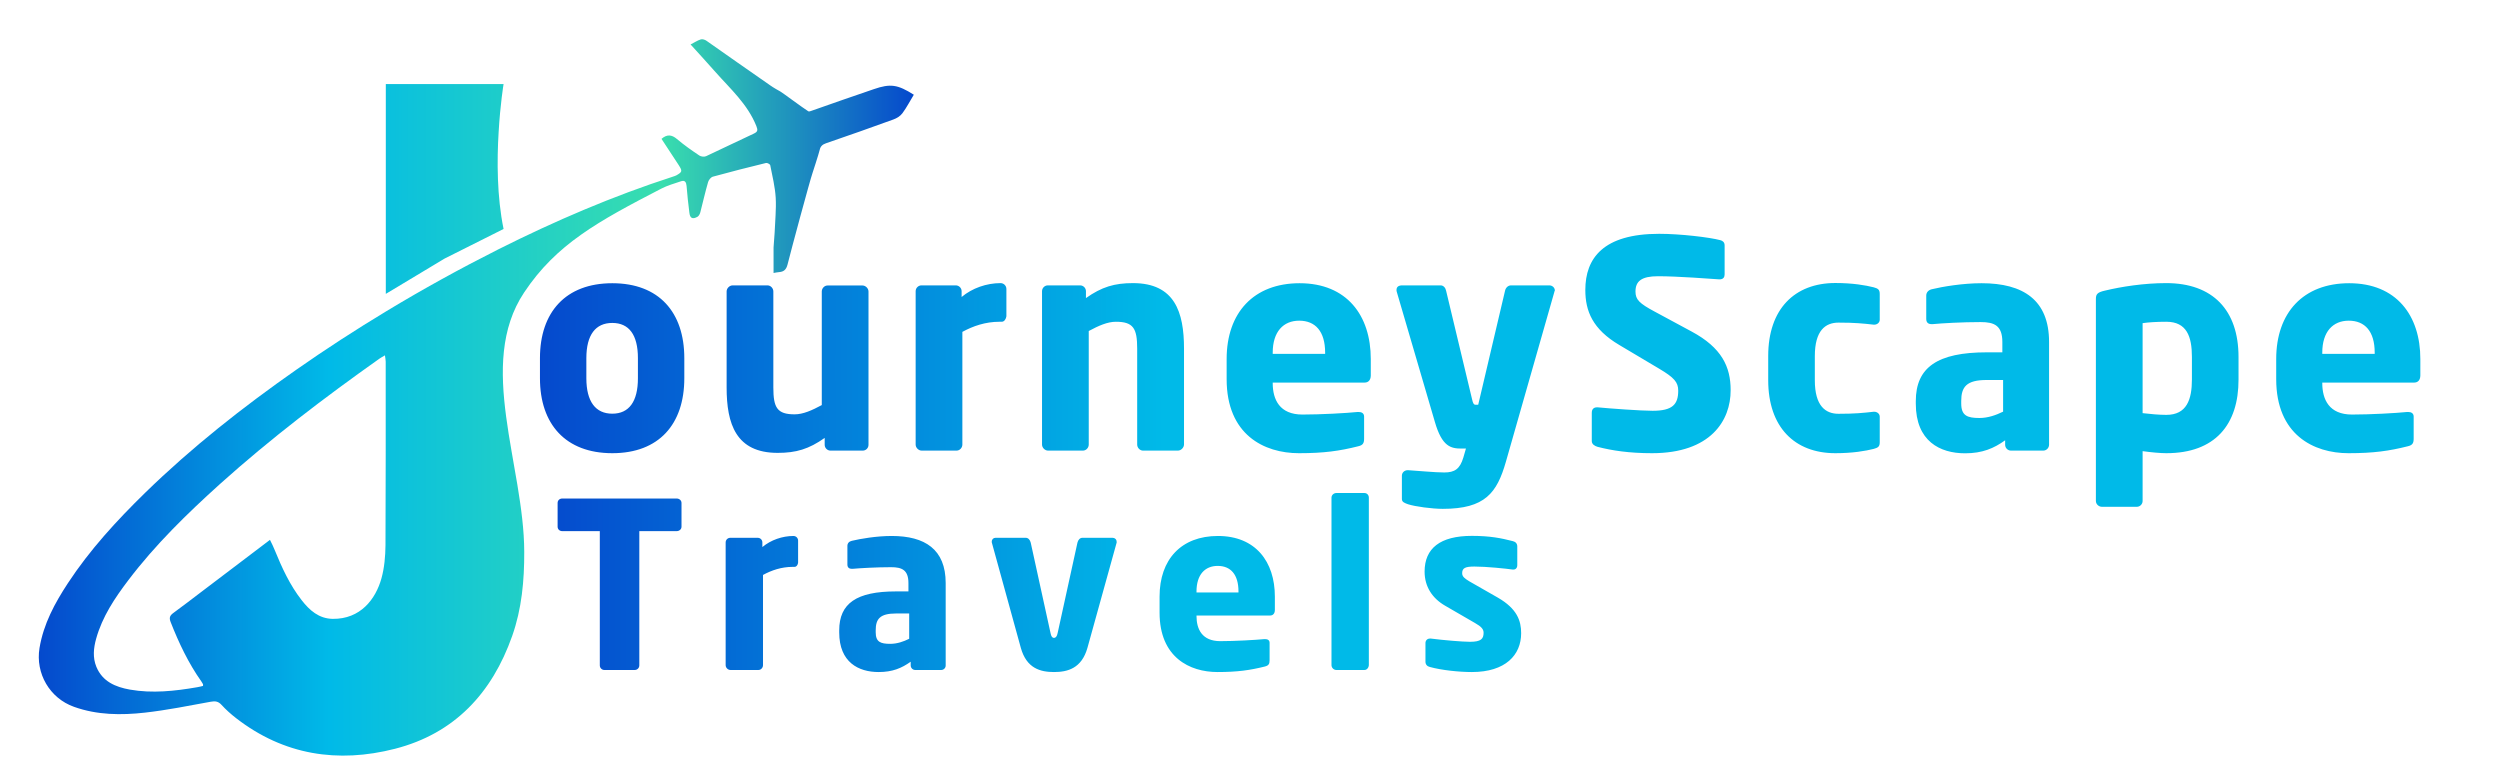 <?xml version="1.0" encoding="UTF-8"?> <svg xmlns="http://www.w3.org/2000/svg" xmlns:xlink="http://www.w3.org/1999/xlink" version="1.1" x="0px" y="0px" viewBox="0 0 2322.4 724" style="enable-background:new 0 0 2322.4 724;" xml:space="preserve"> <style type="text/css"> .st0{fill:url(#SVGID_1_);} .st1{fill-rule:evenodd;clip-rule:evenodd;fill:url(#SVGID_2_);} </style> <g id="Layer_1"> <g> <linearGradient id="SVGID_1_" gradientUnits="userSpaceOnUse" x1="35.868" y1="369.17" x2="848.72" y2="369.17"> <stop offset="0" style="stop-color:#0549CD"></stop> <stop offset="0.332" style="stop-color:#00BAE8"></stop> <stop offset="0.713" style="stop-color:#39DEAE"></stop> <stop offset="1" style="stop-color:#0549CD"></stop> </linearGradient> <path class="st0" d="M719.6,216.2c0.4-10.8,1.6-21.7,1-32.4c-0.6-10.2-3.1-20.3-5.1-30.4c-0.2-0.9-2.8-2.3-3.9-2 c-16.5,4-32.9,8.2-49.3,12.7c-1.9,0.5-3.9,3-4.5,5c-2.7,9.3-4.8,18.7-7.2,28c-0.4,1.6-1.4,3.6-2.7,4.3c-4.6,2.5-6.9,1.4-7.5-3.8 c-1.1-8.2-1.9-16.5-2.6-24.8c-0.3-3.5-1.5-5.7-5.2-4.4c-6.2,2.1-12.7,3.9-18.4,6.9c-58.8,30.4-97.5,51.6-127.3,96.4 c-44.5,66.8-0.1,160.6,0.1,240.9c0.1,26.7-2.3,53-11.2,78.2c-18.7,53-53.5,90.6-108.9,104.8c-53.1,13.6-103.2,5.9-147.5-28.4 c-4.9-3.8-9.5-7.9-13.6-12.4c-3-3.3-5.9-3.7-10.1-2.9c-20.3,3.7-40.6,7.8-61,10.1c-22.2,2.5-44.5,2.3-66-5.4 c-22.5-8-35.9-31-32-54.6c3.7-22.4,14.2-41.7,26.4-60.3c20.3-30.9,45.2-58,71.6-83.8c43.4-42.3,90.9-79.7,140.5-114.4 c27.3-19.1,55.2-37.2,83.7-54.4c33.9-20.5,68.6-39.6,104.1-57.5c52.4-26.3,106.2-49.4,162.1-67.5c1.1-0.4,2.3-0.7,3.2-1.2 c5.6-3.2,5.7-4,2.2-9.5c-5.3-8.1-10.6-16.1-16-24.4c5.1-4.4,9.4-4,14.3,0.1c6.6,5.6,13.7,10.6,20.9,15.4c1.5,1,4.5,1.4,6.2,0.6 c14.8-6.8,29.4-14.1,44.2-20.9c3.9-1.8,4-3.3,2.5-7.1c-8.1-20.3-24.1-34.5-38-50.2c-7.5-8.5-15.1-16.8-23.1-25.6 c3.4-1.7,6.3-3.7,9.5-4.7c1.5-0.5,3.9,0.3,5.3,1.3C675.4,51.4,695,65,714.5,78.6c0.1,0.1,0.2,0.2,0.4,0.3c3.9,2.8,9.1,5.6,10,6.1 c1.6,0.8,21,15.3,26,18.4c0.7,0.4,2.2-0.2,3.3-0.6c19.2-6.7,38.3-13.5,57.6-20c15.4-5.3,22.1-4.3,37.1,5.2 c-3.5,5.7-6.6,11.8-10.6,17.2c-1.9,2.6-5.3,4.7-8.4,5.8c-20.8,7.6-41.7,14.9-62.6,22.1c-3.2,1.1-5.1,2.8-5.8,6 c-1.1,4.6-6.6,21.2-6.7,21.6c-2.4,6.8-20,72.1-23.2,85c-1.2,4.7-3.4,6.8-8,7.1c-1.6,0.1-3.3,0.5-5,0.8c0-8.1,0-23.7,0-23.7 M255.2,511c6.7,16.4,14,32.4,25,46.5c7.3,9.4,16,17.2,28.9,17.4c25.7,0.3,39.9-18.2,45.3-37.8c2.7-9.8,3.6-20.4,3.7-30.6 c0.3-56.8,0.2-113.6,0.2-170.5c0-1.7-0.4-3.4-0.7-5.9c-2.2,1.3-3.7,2.1-5,3c-51.3,36.3-101.2,74.3-148,116.3 c-30.7,27.7-60.3,56.5-85.4,89.6c-12.6,16.6-24.2,33.9-29.9,54.4c-2.4,8.7-3.3,17.4,0.2,26c5.7,13.8,17.8,18.8,31.1,21.2 c20.9,3.7,41.8,1.4,62.6-2.2c1.9-0.3,3.7-0.8,5.4-1.2c0-0.9,0.1-1.3,0-1.6c-0.5-0.9-1-1.7-1.5-2.5c-12.1-17.1-21-35.9-28.6-55.3 c-1.6-4.1-0.6-6.1,2.7-8.5c8.6-6.2,17-12.8,25.5-19.2c21.1-16,42.2-31.9,64.1-48.6C252.5,505,254,507.9,255.2,511z M467.8,212.7 c-6.2-30-6.2-63.7-4.6-89.8c1.5-26.2,4.6-44.8,4.6-44.8h-54.7h-54.7v97.5V273c18.2-10.9,36.4-21.8,54.6-32.8 C431.2,231.1,449.5,221.9,467.8,212.7z"></path> </g> <linearGradient id="SVGID_2_" gradientUnits="userSpaceOnUse" x1="501.563" y1="420.77" x2="2248.323" y2="420.77"> <stop offset="0" style="stop-color:#0549CD"></stop> <stop offset="0.332" style="stop-color:#00BAE8"></stop> </linearGradient> <path class="st1" d="M568.8,421c-43.4,0-67.2-27-67.2-69.6v-18.7c0-42.6,23.8-69.6,67.2-69.6c43.4,0,66.9,27,66.9,69.6v18.7 C635.7,394,612.2,421,568.8,421z M592.6,332.7c0-21.7-8.3-32.7-23.8-32.7c-15.5,0-24.1,11-24.1,32.7v18.7 c0,21.7,8.6,32.9,24.1,32.9c15.5,0,23.8-11.2,23.8-32.9V332.7z M801.5,418.6h-30c-2.9,0-5.4-2.4-5.4-5.4v-6.4 c-14.7,10.4-26.5,13.9-43.7,13.9c-38.8,0-47.4-27-47.4-60.8v-89.2c0-2.9,2.7-5.6,5.6-5.6h32.4c2.9,0,5.4,2.7,5.4,5.6V360 c0,18.7,3.5,24.9,19.8,24.9c7.8,0,16.1-3.7,25.2-8.6V270.8c0-2.9,2.4-5.6,5.4-5.6h32.4c2.9,0,5.6,2.7,5.6,5.6v142.5 C806.8,416.2,804.4,418.6,801.5,418.6z M930.6,298.9h-2.1c-13.1,0-24.6,4-34.5,9.4V413c0,2.9-2.4,5.6-5.4,5.6h-32.4 c-2.9,0-5.6-2.7-5.6-5.6V270.5c0-2.9,2.4-5.4,5.4-5.4h31.9c2.9,0,5.4,2.4,5.4,5.4v5.4c9.9-8.3,23.3-12.9,36.2-12.9 c2.9,0,5.4,2.4,5.4,5.4v25.4C934.6,296.2,933,298.9,930.6,298.9z M1094.2,418.6h-32.4c-2.9,0-5.4-2.7-5.4-5.6v-89.2 c0-18.7-3.5-24.9-19.8-24.9c-7.8,0-16.1,3.7-25.2,8.6V413c0,2.9-2.4,5.6-5.4,5.6h-32.4c-2.9,0-5.6-2.7-5.6-5.6V270.5 c0-2.9,2.4-5.4,5.4-5.4h30c2.9,0,5.4,2.4,5.4,5.4v6.4c14.7-10.4,26.5-13.9,43.7-13.9c38.8,0,47.4,27,47.4,60.8V413 C1099.8,415.9,1097.1,418.6,1094.2,418.6z M1267.7,355.4h-85.4v0.5c0,15.3,6.4,29.2,27.6,29.2c16.9,0,40.7-1.3,51.4-2.4 c0.3,0,0.5,0,0.8,0c2.9,0,5.1,1.3,5.1,4.3v20.4c0,4.3-1.1,6.2-5.6,7.2c-17.1,4.3-31.6,6.4-54.9,6.4c-32.4,0-67.2-17.1-67.2-68.8 v-18.7c0-43.1,25.2-70.4,67.8-70.4c43.9,0,66.1,30,66.1,70.4V349C1273.3,353,1271.2,355.4,1267.7,355.4z M1231,327.6 c0-19.8-9.1-29.7-24.1-29.7c-14.7,0-24.6,10.2-24.6,29.7v1.1h48.7V327.6z M1443.9,271.3l-45,157.7c-8.3,28.9-19.3,43.7-58.6,43.7 c-9.9,0-25.7-2.1-32.4-4.3c-2.9-1.1-5.6-1.9-5.6-4.8v-21.7c0-2.9,2.4-5.1,5.4-5.1c0.3,0,0.3,0,0.5,0c8.8,0.5,24.6,2.1,33.5,2.1 c9.6,0,14.5-3.2,17.7-13.9l2.4-8.3h-4c-9.9,0-18.2-1.6-24.9-24.9l-35.3-120.5c-0.3-0.8-0.3-1.3-0.3-1.9c0-2.7,1.6-4.3,5.4-4.3h35.6 c2.7,0,4.6,2.4,5.1,5.1l24.1,100.7c0.8,3.7,1.6,5.1,3.2,5.1h0.3c0.5,0,0.8,0,1.1,0c0.8,0,1.1,0,1.1,0l24.9-105.8 c0.5-2.7,2.7-5.1,5.6-5.1h35.6c2.7,0,5.1,2.1,5.1,4.8C1444.2,270.5,1443.9,270.8,1443.9,271.3z M1534.7,421 c-21.2,0-37-2.4-50.6-5.9c-2.7-0.8-5.4-2.4-5.4-5.4v-26.2c0-3.7,2.1-5.1,4.8-5.1c0.3,0,0.5,0,0.8,0c11,1.1,40.4,3.2,50.9,3.2 c18.5,0,23.8-5.9,23.8-18.7c0-7.8-3.7-12.1-17.7-20.4l-37-22c-24.9-14.7-31.6-31.6-31.6-51.1c0-29.5,16.6-52.2,68.6-52.2 c19.5,0,46.6,3.2,56.8,5.9c2.1,0.5,4,1.9,4,4.8v27c0,2.4-1.1,4.6-4.6,4.6c0,0-0.3,0-0.5,0c-7.5-0.5-38.6-2.9-56.8-2.9 c-15.3,0-20.9,4.6-20.9,14.2c0,7.5,3.5,11,17.9,18.7l34.3,18.5c27.9,15,36.2,32.7,36.2,54.4C1607.8,390.8,1589,421,1534.7,421z M1740.6,417c-7.5,1.9-19.5,4-35.6,4c-37.8,0-62.4-24.1-62.4-67.8v-22.5c0-43.7,24.6-67.8,62.4-67.8c16.1,0,28.1,2.1,35.6,4 c4,1.1,5.6,2.1,5.6,6.2V297c0,2.7-2.4,4.6-5.1,4.6c0,0-0.3,0-0.5,0c-9.9-1.1-17.4-1.9-32.7-1.9c-12.1,0-22,7.2-22,31.1v22.5 c0,23.8,9.9,31.1,22,31.1c15.3,0,22.8-0.8,32.7-1.9c0.3,0,0.5,0,0.5,0c2.7,0,5.1,1.9,5.1,4.6v23.8 C1746.2,414.9,1744.6,415.9,1740.6,417z M1898.1,418.6h-30c-2.9,0-5.4-2.4-5.4-5.4V409c-10.4,7.5-21.2,12.1-37.2,12.1 c-23.3,0-45.8-11.2-45.8-46.1v-2.4c0-31.3,20.1-45.3,65.9-45.3h14.5v-9.6c0-15.3-7.5-18.5-20.1-18.5c-17.1,0-36.2,1.1-44.5,1.9 h-1.3c-2.7,0-4.8-1.3-4.8-4.8v-21.7c0-2.9,1.9-5.1,5.1-5.9c9.9-2.4,28.7-5.6,46.3-5.6c38.6,0,62.7,15.5,62.7,54.6v95.6 C1903.4,416.2,1901,418.6,1898.1,418.6z M1860.8,353h-15.3c-18.7,0-23.6,6.4-23.6,19.5v2.4c0,11.2,5.6,13.4,16.9,13.4 c8,0,15.5-2.7,22-5.9V353z M2012.4,421c-5.4,0-14.2-0.8-22-1.9v46.3c0,2.9-2.4,5.4-5.4,5.4h-32.4c-2.9,0-5.6-2.4-5.6-5.4V277.8 c0-4.3,1.1-6.2,8.3-7.8c15.3-3.7,36.4-7,57-7c43.4,0,67.2,25.2,67.2,68.6v20.9C2079.6,394.5,2057.7,421,2012.4,421z M2036.2,331.6 c0-19-4.8-32.7-23.8-32.7c-8.8,0-16.9,0.5-22,1.3v83.6c6.4,0.8,15.5,1.6,22,1.6c19,0,23.8-14.2,23.8-32.9V331.6z M2242.7,355.4 h-85.4v0.5c0,15.3,6.4,29.2,27.6,29.2c16.9,0,40.7-1.3,51.4-2.4c0.3,0,0.5,0,0.8,0c2.9,0,5.1,1.3,5.1,4.3v20.4 c0,4.3-1.1,6.2-5.6,7.2c-17.1,4.3-31.6,6.4-54.9,6.4c-32.4,0-67.2-17.1-67.2-68.8v-18.7c0-43.1,25.2-70.4,67.8-70.4 c43.9,0,66.1,30,66.1,70.4V349C2248.3,353,2246.2,355.4,2242.7,355.4z M2206,327.6c0-19.8-9.1-29.7-24.1-29.7 c-14.7,0-24.6,10.2-24.6,29.7v1.1h48.7V327.6z M628.6,493.4h-34.7v124.7c0,2.4-1.9,4.3-4.3,4.3h-28.1c-2.4,0-4.3-1.9-4.3-4.3V493.4 h-34.9c-2.4,0-4.3-1.7-4.3-4.1v-22.1c0-2.4,1.9-4.1,4.3-4.1h106.3c2.4,0,4.5,1.7,4.5,4.1v22.1C633.1,491.7,631,493.4,628.6,493.4z M738.1,526.6h-1.7c-10.5,0-19.7,3.2-27.6,7.5v83.8c0,2.4-1.9,4.5-4.3,4.5h-25.9c-2.4,0-4.5-2.1-4.5-4.5v-114 c0-2.4,1.9-4.3,4.3-4.3h25.5c2.4,0,4.3,1.9,4.3,4.3v4.3c7.9-6.6,18.6-10.3,28.9-10.3c2.4,0,4.3,1.9,4.3,4.3v20.4 C741.3,524.5,740,526.6,738.1,526.6z M874.3,622.4h-24c-2.4,0-4.3-1.9-4.3-4.3v-3.4c-8.4,6-16.9,9.6-29.8,9.6 c-18.6,0-36.6-9-36.6-36.8v-1.9c0-25.1,16.1-36.2,52.7-36.2h11.6v-7.7c0-12.2-6-14.8-16.1-14.8c-13.7,0-28.9,0.9-35.6,1.5h-1.1 c-2.1,0-3.9-1.1-3.9-3.9v-17.4c0-2.4,1.5-4.1,4.1-4.7c7.9-1.9,22.9-4.5,37.1-4.5c30.8,0,50.1,12.4,50.1,43.7v76.5 C878.6,620.4,876.7,622.4,874.3,622.4z M844.6,569.9h-12.2c-15,0-18.9,5.1-18.9,15.6v1.9c0,9,4.5,10.7,13.5,10.7 c6.4,0,12.4-2.1,17.6-4.7V569.9z M1037.2,504.5l-27,97.3c-5.4,19.1-18.4,22.5-31.1,22.5c-12.6,0-25.5-3.4-30.8-22.5l-26.8-97.3 c-0.2-0.4-0.2-0.9-0.2-1.3c0-2.1,1.5-3.6,3.4-3.6H953c2.1,0,3.9,1.9,4.5,4.5l18.4,84c0.6,3.2,1.7,4.5,3.2,4.5 c1.5,0,2.8-1.3,3.4-4.5l18.4-84c0.6-2.6,2.4-4.5,4.5-4.5h28.3c1.9,0,3.6,1.5,3.6,3.6C1037.4,503.7,1037.4,504.1,1037.2,504.5z M1179.8,571.8h-68.3v0.4c0,12.2,5.1,23.4,22.1,23.4c13.5,0,32.6-1.1,41.1-1.9c0.2,0,0.4,0,0.6,0c2.4,0,4.1,1.1,4.1,3.4v16.3 c0,3.4-0.9,4.9-4.5,5.8c-13.7,3.4-25.3,5.1-43.9,5.1c-25.9,0-53.8-13.7-53.8-55.1v-15c0-34.5,20.1-56.3,54.2-56.3 c35.1,0,52.9,24,52.9,56.3v12.4C1184.3,569.9,1182.6,571.8,1179.8,571.8z M1150.5,549.5c0-15.9-7.3-23.8-19.3-23.8 c-11.8,0-19.7,8.1-19.7,23.8v0.9h39V549.5z M1267.5,622.4h-26.1c-2.4,0-4.5-2.1-4.5-4.5V462.3c0-2.4,2.1-4.3,4.5-4.3h26.1 c2.4,0,4.1,1.9,4.1,4.3v155.5C1271.5,620.2,1269.8,622.4,1267.5,622.4z M1367.3,624.3c-11.8,0-28.1-1.7-39-4.7 c-2.6-0.6-4.1-2.4-4.1-4.9v-17.4c0-2.1,1.5-4.1,4.1-4.1c0.2,0,0.6,0,0.9,0c11.6,1.5,29.6,3,36.4,3c10.3,0,12.6-2.8,12.6-8.4 c0-3.2-1.9-5.6-7.9-9l-27.8-16.1c-12-6.9-19.1-17.8-19.1-31.7c0-21.6,14.4-33.2,43.9-33.2c16.9,0,27.2,2.1,38.1,4.9 c2.6,0.6,4.1,2.4,4.1,4.9v17.4c0,2.6-1.5,4.1-3.6,4.1c-0.2,0-0.4,0-0.6,0c-6.2-0.9-24.6-2.8-35.6-2.8c-8.4,0-11.4,1.3-11.4,6.2 c0,3.2,2.4,4.9,6.6,7.5l26.6,15.2c17.8,10.3,21.6,21.4,21.6,33C1413.1,608.4,1398.6,624.3,1367.3,624.3z"></path> </g> <g id="Object"> </g> <g id="BACKGROUND"> </g> <g id="OBJECTS"> </g> </svg> 